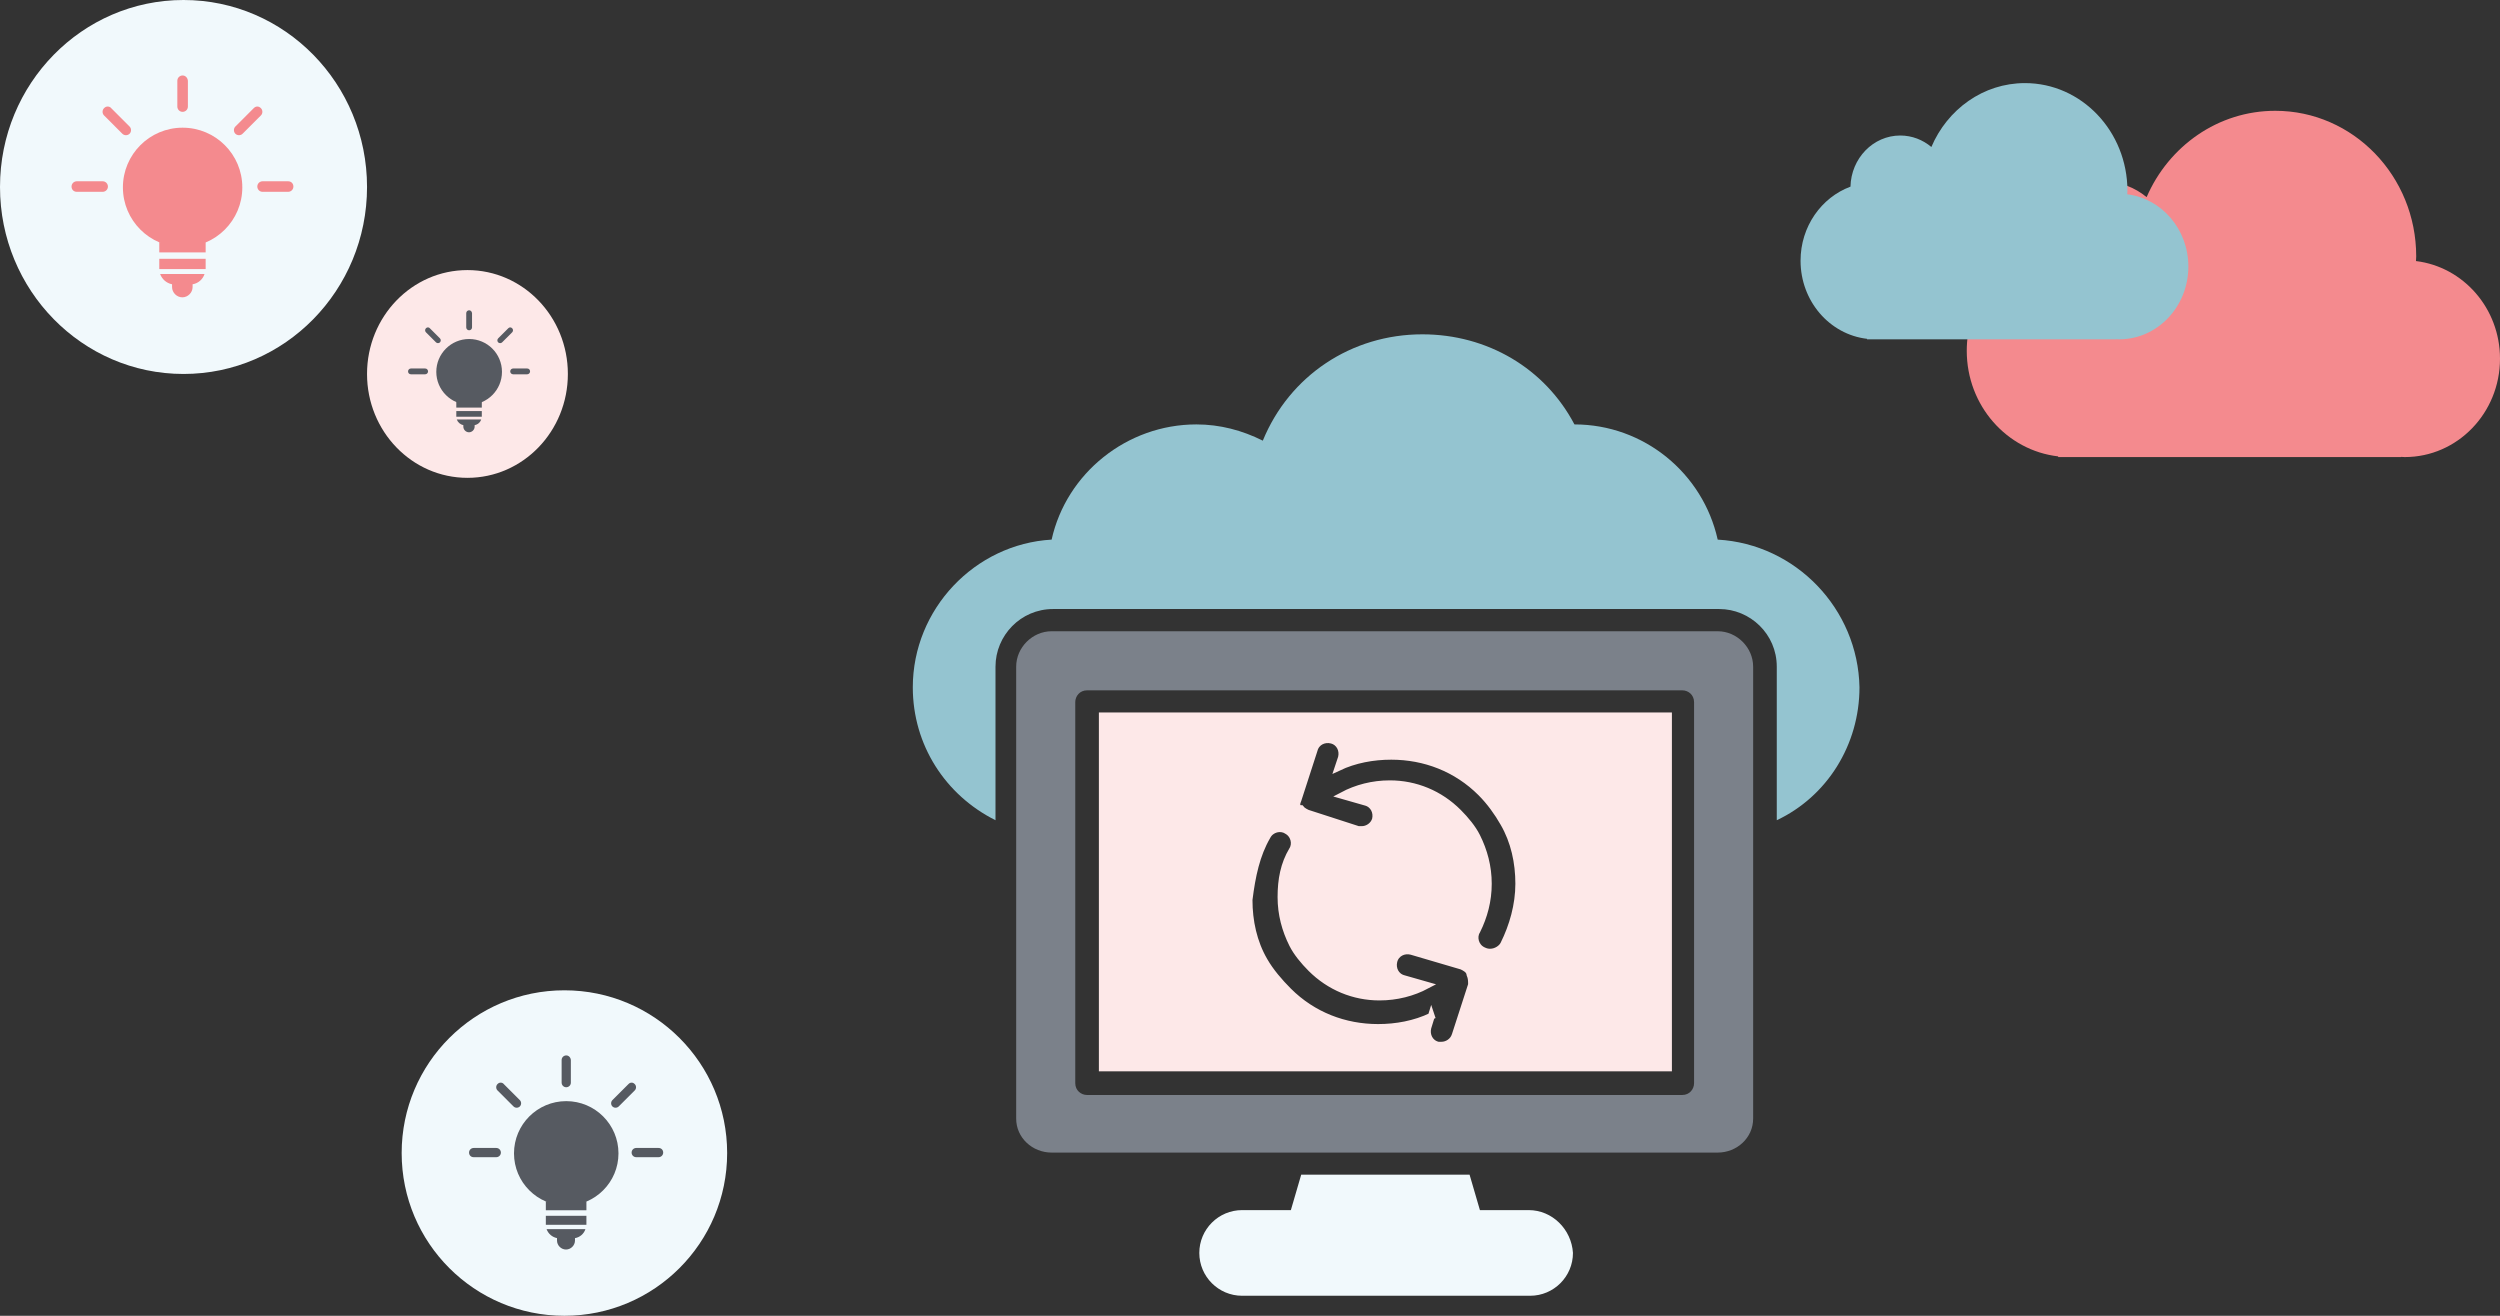 <svg fill="none" height="190" viewBox="0 0 361 190" width="361" xmlns="http://www.w3.org/2000/svg"><rect x="0" y="0" width="361" height="190" fill="#333333" stroke="none"/><path d="m348.867 37.697c.007-.225.033-.447.033-.674 0-11.61-9.112-21.023-20.35-21.023-8.287 0-15.404 5.124-18.578 12.467-1.693-1.399-3.835-2.24-6.173-2.24-5.385 0-9.757 4.445-9.888 9.978-5.768 2.105-9.911 7.773-9.911 14.455 0 7.896 5.776 14.393 13.2 15.241v.1h49.5v-.027c.183.008.364.027.55.027 7.595 0 13.75-6.36 13.75-14.205 0-7.277-5.302-13.269-12.133-14.098z" fill="#f48a8e"/><path d="m307.176 28.056c.005-.167.024-.331.024-.5 0-8.59-6.627-15.556-14.8-15.556-6.027 0-11.203 3.792-13.511 9.226-1.232-1.035-2.79-1.658-4.49-1.658-3.916 0-7.096 3.29-7.191 7.384-4.195 1.558-7.208 5.751-7.208 10.696 0 5.842 4.201 10.65 9.6 11.278v.074h36v-.02c.133.006.265.02.4.02 5.524 0 10-4.706 10-10.512 0-5.385-3.856-9.819-8.824-10.432z" fill="#94c4d0"/><ellipse cx="26.5" cy="27" fill="#f1f9fc" rx="26.5" ry="27"/><circle cx="81.5" cy="166.5" fill="#f1f9fc" r="23.5"/><path d="m26.369 35.68c4.761 0 8.621-3.86 8.621-8.622 0-4.76-3.86-8.62-8.621-8.62s-8.621 3.86-8.621 8.62c0 4.762 3.86 8.621 8.621 8.621zm-3.248 3.886c.28.762.922 1.324 1.724 1.484v.401c0 .802.682 1.484 1.484 1.484s1.483-.682 1.483-1.484v-.401c.802-.12 1.484-.722 1.725-1.484h-6.417zm6.575-2.199h-6.696v1.484h6.696z" fill="#f48a8e"/><path d="m29.696 34.96h-6.696v1.484h6.696v-1.483zm-18.604-8.784c-.401 0-.762.32-.762.762 0 .44.32.762.762.762h3.729c.401 0 .762-.321.762-.762 0-.401-.32-.762-.762-.762h-3.73zm4.45-10.793c-.2 0-.36.08-.52.24-.282.281-.282.762 0 1.043l2.646 2.646c.28.281.761.281 1.042 0 .28-.28.28-.762 0-1.042l-2.646-2.647c-.12-.16-.321-.24-.522-.24zm10.828-4.485c-.402 0-.763.321-.763.762v3.73c0 .4.321.761.762.761.401 0 .762-.32.762-.762v-3.729c-.04-.44-.36-.762-.762-.762zm10.786 4.485c-.2 0-.361.08-.522.24l-2.646 2.647c-.28.28-.28.762 0 1.042.28.281.762.281 1.042 0l2.647-2.646c.28-.28.28-.762 0-1.043-.16-.16-.321-.24-.521-.24zm.761 10.793c-.4 0-.762.32-.762.762 0 .4.321.762.762.762h3.69c.4 0 .76-.321.76-.762s-.32-.762-.76-.762z" fill="#f48a8e"/><path d="m81.765 174.091c4.166 0 7.543-3.378 7.543-7.544s-3.377-7.543-7.543-7.543-7.543 3.377-7.543 7.543 3.377 7.544 7.543 7.544zm-2.841 3.393c.245.667.807 1.158 1.508 1.299v.35c0 .702.597 1.299 1.299 1.299.701 0 1.298-.597 1.298-1.299v-.35c.702-.106 1.298-.632 1.508-1.299zm5.754-1.925h-5.86v1.298h5.86z" fill="#565a61"/><path d="m84.678 173.461h-5.86v1.298h5.86zm-16.28-7.695c-.35 0-.667.28-.667.666s.281.667.667.667h3.263c.35 0 .667-.281.667-.667 0-.351-.281-.666-.667-.666zm3.895-9.434c-.176 0-.316.07-.457.211-.245.245-.245.666 0 .912l2.316 2.315c.246.246.667.246.912 0 .246-.245.246-.666 0-.912l-2.315-2.315c-.105-.141-.28-.211-.456-.211zm9.472-3.93c-.35 0-.666.281-.666.667v3.263c0 .351.28.667.666.667.351 0 .667-.281.667-.667v-3.263c-.035-.386-.316-.667-.667-.667zm9.438 3.93c-.175 0-.316.07-.456.211l-2.316 2.315c-.245.246-.245.667 0 .912.246.246.667.246.913 0l2.315-2.315c.246-.246.246-.667 0-.912-.14-.141-.28-.211-.456-.211zm.667 9.434c-.35 0-.666.28-.666.666 0 .351.28.667.667.667h3.228c.35 0 .666-.281.666-.667s-.28-.666-.666-.666z" fill="#565a61"/><path d="m248.035 77.92c-2.133-9.596-10.663-16.634-20.686-16.634-4.266-8.104-12.583-13.009-21.966-13.009-10.237 0-19.194 5.972-23.033 15.355-2.985-1.493-6.184-2.346-9.596-2.346-10.024 0-18.767 7.038-20.9 16.635-11.089.64-20.046 10.023-20.046 21.326 0 8.317 4.691 15.568 11.942 19.193v-22.179c0-4.478 3.626-8.317 8.317-8.317h96.181c4.479 0 8.317 3.625 8.317 8.317v22.179c7.251-3.412 11.943-10.876 11.943-19.193-.213-11.303-9.17-20.687-20.473-21.326z" fill="#94c4d0"/><path d="m220.737 174.739h-7.038l-1.493-5.118h-24.311l-1.493 5.118h-7.038c-3.412 0-6.184 2.773-6.184 6.185s2.772 6.184 6.184 6.184h41.586c3.412 0 6.185-2.772 6.185-6.184-.214-3.412-2.986-6.185-6.398-6.185z" fill="#f1f9fc"/><path d="m187.516 116.675c.111.076.227.1.33.099.064.081.136.153.209.214.206.171.464.3.66.398l.023.011.034.017.036.012 7.251 2.346.075.024h.505c.844 0 1.682-.553 1.967-1.408l.006-.018.005-.019c.269-1.075-.265-2.229-1.421-2.523l-3.343-.956c2.04-1.081 4.362-1.687 6.838-1.687 3.706 0 7.204 1.44 9.883 4.119 1.05 1.049 2.074 2.285 2.679 3.495 1.036 2.072 1.653 4.342 1.653 6.814 0 2.463-.612 4.724-1.641 6.789-.568.892-.258 2.274.851 2.829.244.121.446.192.632.229.182.037.33.037.437.037h.008c.427 0 .835-.141 1.163-.338.324-.194.617-.471.777-.792 1.307-2.614 2.185-5.676 2.185-8.754 0-3.053-.653-6.129-2.199-8.78-.87-1.522-1.962-3.052-3.279-4.369-3.512-3.512-8.12-5.265-12.936-5.265-2.633 0-5.283.487-7.663 1.612l.46-1.38.006-.018.005-.019c.269-1.077-.268-2.235-1.43-2.526-1.072-.268-2.223.263-2.521 1.413l-2.33 7.202c-.059.123-.107.251-.137.373-.029.115-.061.293-.017.469.024.095.084.245.239.35zm.162-.863.002-.002zm19.005 30.933-.498 1.621-.004.013-.004.013c-.269 1.077.268 2.235 1.43 2.525l.06.015h.488c.844 0 1.683-.553 1.967-1.408l.002-.004 2.346-7.251.024-.075v-.11c0-.385 0-.875-.22-1.375-.039-.344-.234-.593-.44-.764-.205-.171-.463-.3-.66-.398l-.023-.012-.04-.02-.042-.012-7.251-2.133-.01-.003-.01-.002c-1.077-.27-2.235.267-2.526 1.43-.268 1.075.265 2.229 1.422 2.523l3.343.955c-2.041 1.082-4.363 1.688-6.839 1.688-3.705 0-7.204-1.44-9.883-4.119-1.049-1.049-2.073-2.285-2.678-3.495-1.036-2.072-1.654-4.342-1.654-6.814 0-2.5.416-4.744 1.63-6.772.579-.884.282-2.265-.813-2.832-.888-.568-2.263-.263-2.823.834-1.54 2.647-2.187 5.711-2.615 9.134l-.004.031v.031c0 3.053.654 6.13 2.199 8.78.885 1.547 2.198 3.076 3.492 4.369 3.512 3.512 8.121 5.265 12.936 5.265 2.646 0 5.31-.491 7.698-1.628zm34.241-43.37v50.822h-81.745v-50.822z" fill="#fde8e8" stroke="#fde8e8"/><path d="m248.035 91.152h-96.18c-2.773 0-5.119 2.346-5.119 5.119v65.257c0 2.773 2.346 4.905 5.119 4.905h96.18c2.773 0 5.119-2.132 5.119-4.905v-65.257c0-2.773-2.346-5.119-5.119-5.119zm-3.412 65.258c0 .853-.64 1.706-1.706 1.706h-85.944c-.853 0-1.706-.639-1.706-1.706v-55.021c0-.853.64-1.706 1.706-1.706h85.944c.853 0 1.706.64 1.706 1.706z" fill="#7b818a"/><ellipse cx="67.5" cy="54" fill="#fde8e8" rx="14.5" ry="15"/><g fill="#565a61"><path d="m67.743 58.436c2.62 0 4.742-2.123 4.742-4.741 0-2.619-2.123-4.742-4.742-4.742-2.618 0-4.741 2.123-4.741 4.742 0 2.618 2.123 4.741 4.741 4.741zm-1.786 2.134c.154.42.507.728.948.816v.22c0 .442.375.817.816.817s.816-.375.816-.816v-.22c.441-.067.816-.398.949-.817zm3.617-1.207h-3.684v.816h3.683v-.816z"/><path d="m69.574 58.04h-3.684v.815h3.683v-.816zm-10.234-4.83c-.22 0-.418.177-.418.42s.176.419.419.419h2.05c.221 0 .42-.176.42-.419 0-.22-.176-.42-.42-.42h-2.05zm2.45-5.937c-.111 0-.2.045-.288.133-.154.154-.154.419 0 .573l1.456 1.456c.154.154.42.154.573 0 .155-.155.155-.42 0-.574l-1.455-1.455c-.066-.088-.176-.133-.287-.133zm5.953-2.468c-.22 0-.419.176-.419.419v2.05c0 .221.177.42.42.42.22 0 .418-.177.418-.42v-2.05c-.022-.243-.198-.42-.419-.42zm5.932 2.468c-.11 0-.198.045-.286.133l-1.456 1.455c-.154.155-.154.42 0 .574s.42.154.574 0l1.455-1.456c.154-.154.154-.419 0-.573-.088-.088-.176-.133-.287-.133zm.42 5.937c-.22 0-.42.177-.42.42 0 .22.177.419.42.419h2.029c.22 0 .419-.176.419-.419s-.177-.42-.42-.42z"/></g></svg>
